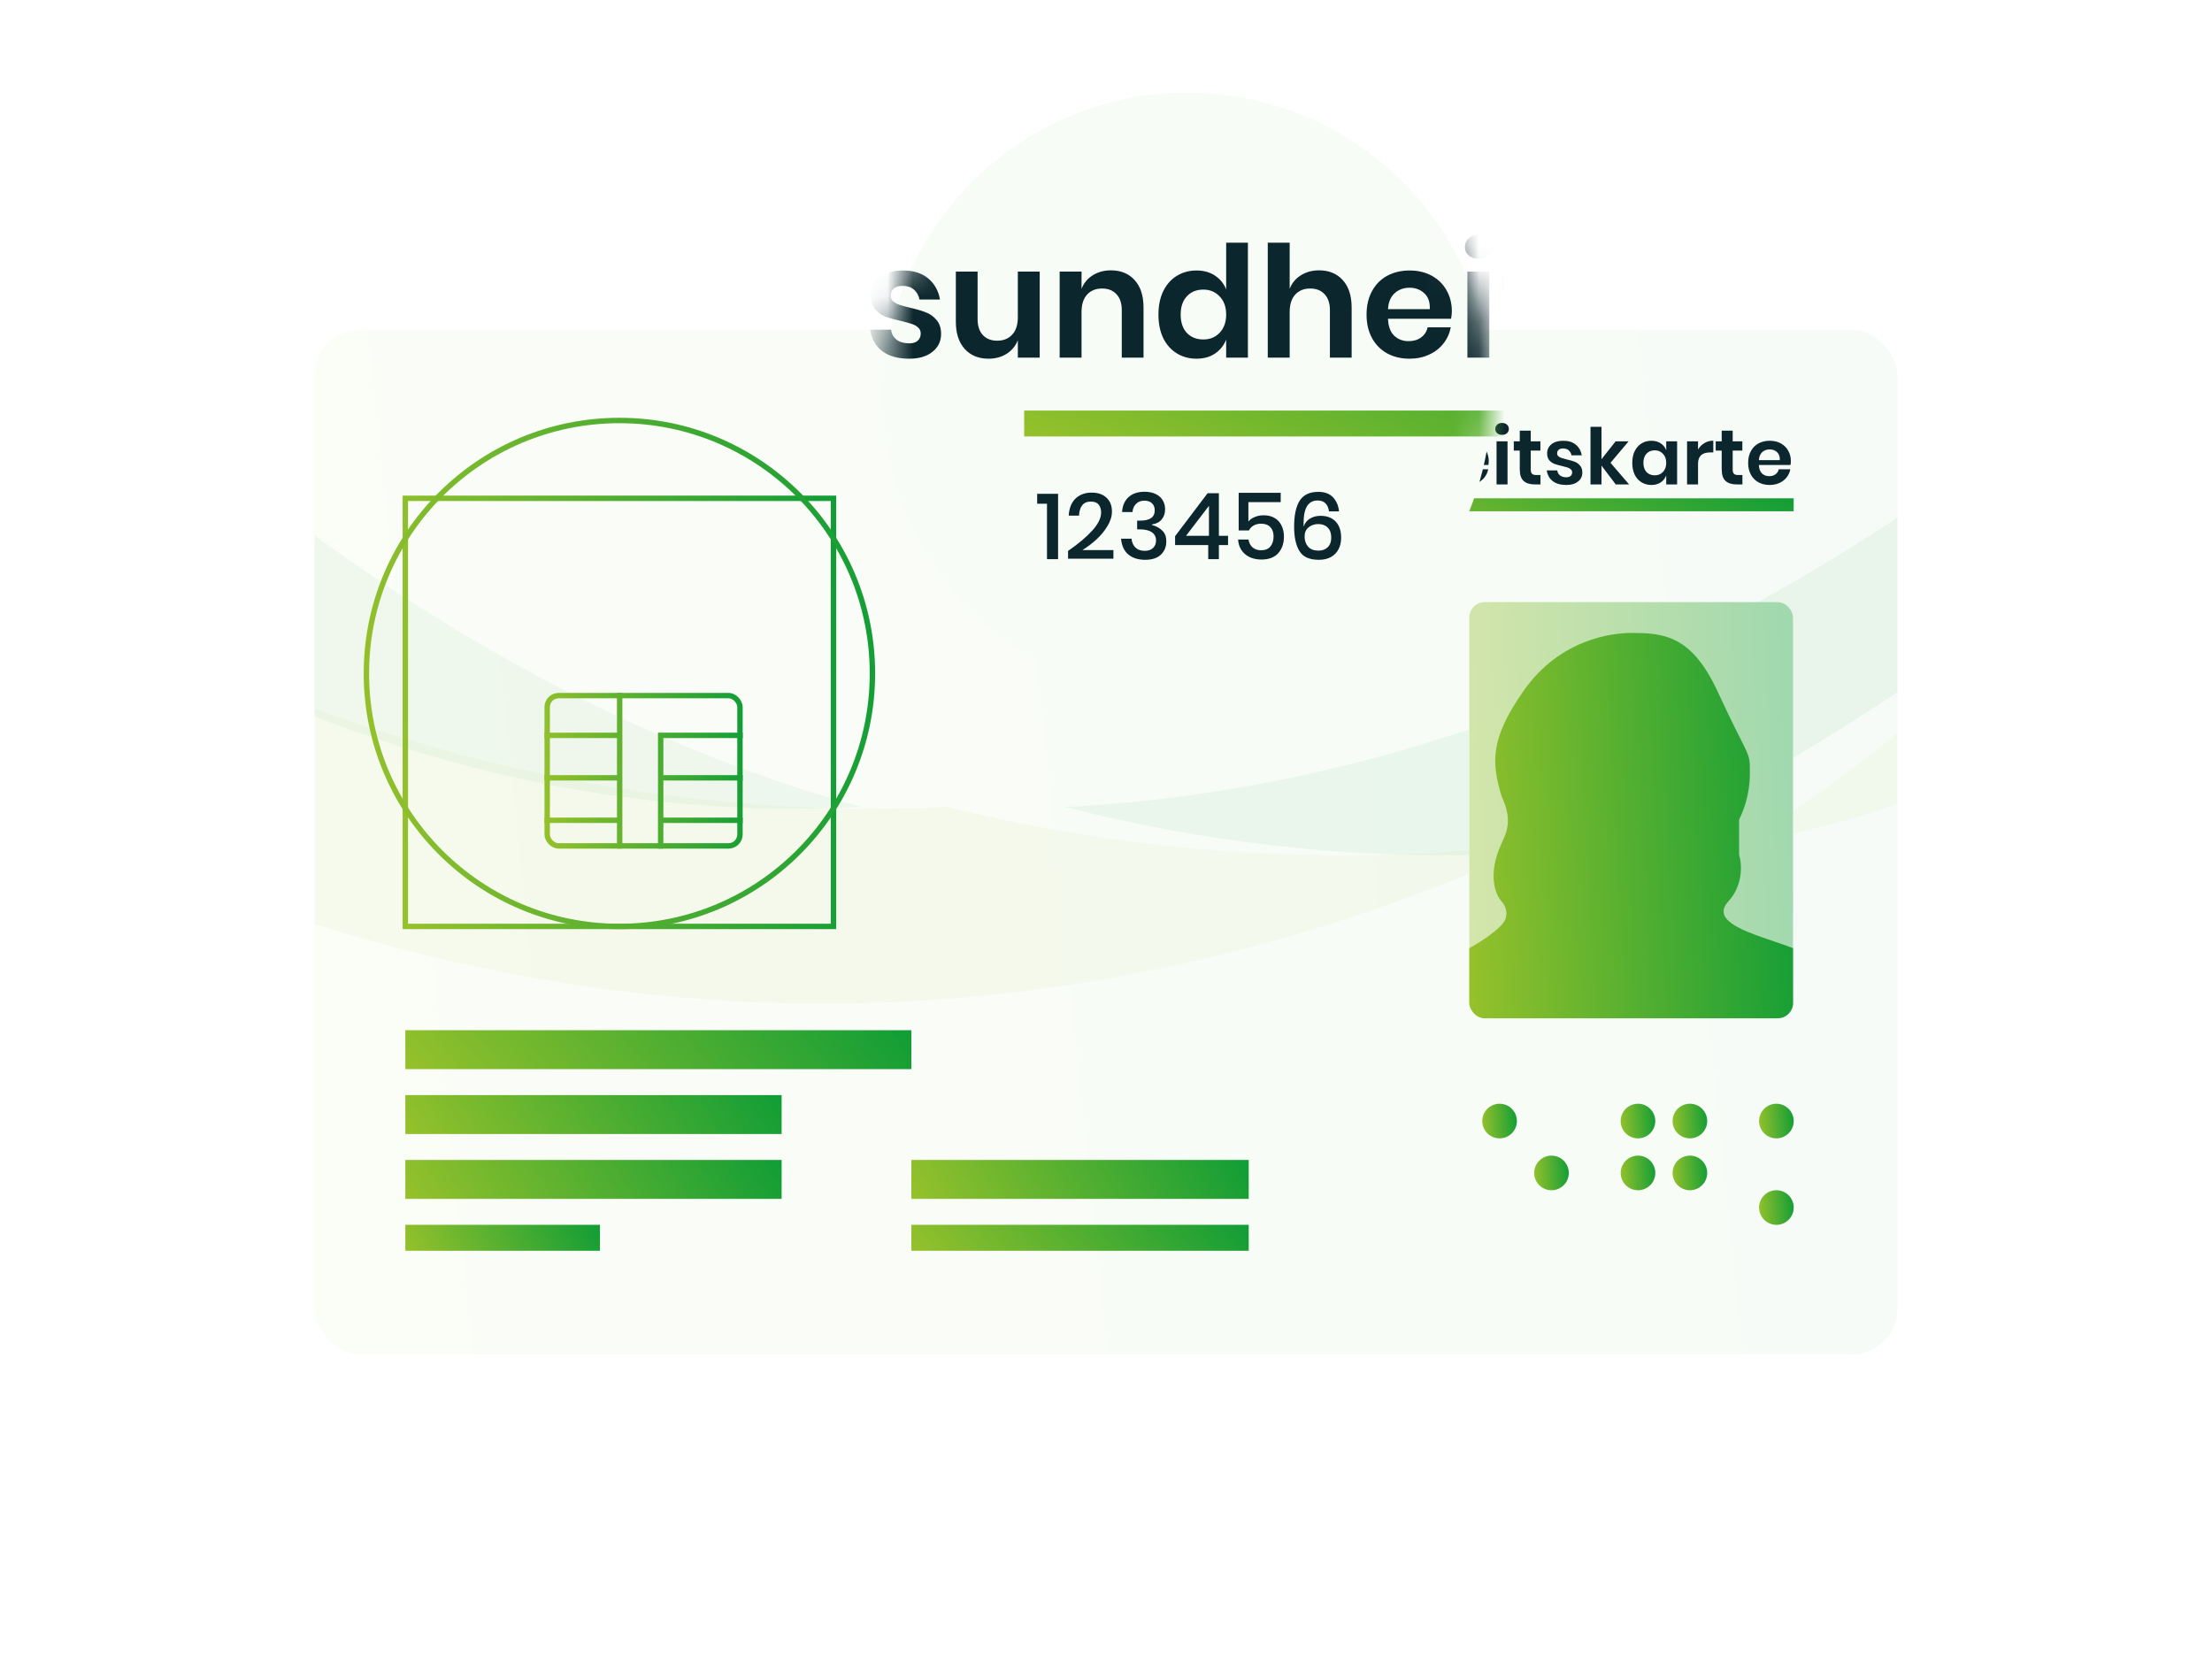 <svg width="86" height="65" viewBox="0 0 86 65" fill="none" xmlns="http://www.w3.org/2000/svg">
<g clip-path="url(#clip0_1342_36971)" filter="url(#filter0_d_1342_36971)">
<rect x="12.227" y="10.801" width="61.545" height="39.853" rx="1.798" fill="white"/>
<rect x="12.227" y="10.801" width="61.545" height="39.853" rx="1.798" fill="url(#paint0_linear_1342_36971)" fill-opacity="0.04"/>
<path d="M43.395 14.661C43.655 14.661 43.871 14.726 44.043 14.855C44.214 14.982 44.324 15.154 44.373 15.372H43.925C43.882 15.275 43.815 15.199 43.722 15.142C43.631 15.084 43.523 15.055 43.398 15.055C43.275 15.055 43.166 15.083 43.071 15.139C42.976 15.196 42.903 15.276 42.85 15.381C42.798 15.486 42.772 15.609 42.772 15.751C42.772 15.975 42.831 16.149 42.95 16.274C43.071 16.399 43.236 16.462 43.444 16.462C43.597 16.462 43.728 16.416 43.837 16.326C43.948 16.235 44.02 16.109 44.052 15.947H43.328V15.642H44.409V16.053C44.379 16.195 44.319 16.325 44.23 16.444C44.144 16.563 44.029 16.659 43.885 16.731C43.744 16.802 43.582 16.837 43.398 16.837C43.188 16.837 43.003 16.792 42.841 16.701C42.682 16.608 42.558 16.48 42.469 16.317C42.382 16.151 42.339 15.963 42.339 15.751C42.339 15.539 42.382 15.351 42.469 15.188C42.558 15.022 42.682 14.893 42.841 14.8C43.001 14.707 43.185 14.661 43.395 14.661ZM46.306 15.917C46.306 15.96 46.3 16.008 46.29 16.062H45.062C45.068 16.212 45.108 16.322 45.183 16.392C45.257 16.463 45.35 16.498 45.461 16.498C45.56 16.498 45.642 16.474 45.706 16.426C45.773 16.377 45.815 16.312 45.833 16.229H46.284C46.262 16.346 46.215 16.451 46.142 16.544C46.069 16.637 45.976 16.709 45.861 16.762C45.748 16.814 45.621 16.84 45.482 16.84C45.319 16.84 45.173 16.806 45.046 16.737C44.919 16.667 44.82 16.567 44.75 16.438C44.679 16.309 44.644 16.156 44.644 15.981C44.644 15.805 44.679 15.653 44.75 15.524C44.82 15.393 44.919 15.293 45.046 15.224C45.173 15.155 45.319 15.121 45.482 15.121C45.648 15.121 45.792 15.155 45.915 15.224C46.04 15.293 46.136 15.387 46.203 15.508C46.271 15.627 46.306 15.764 46.306 15.917ZM45.876 15.875C45.882 15.738 45.846 15.634 45.767 15.563C45.69 15.492 45.595 15.457 45.482 15.457C45.367 15.457 45.27 15.492 45.192 15.563C45.113 15.634 45.07 15.738 45.062 15.875H45.876ZM47.187 15.121C47.391 15.121 47.554 15.172 47.677 15.275C47.8 15.378 47.877 15.515 47.907 15.687H47.508C47.491 15.606 47.455 15.542 47.398 15.493C47.342 15.445 47.268 15.421 47.178 15.421C47.105 15.421 47.048 15.438 47.008 15.472C46.968 15.507 46.947 15.553 46.947 15.611C46.947 15.658 46.964 15.695 46.996 15.723C47.028 15.752 47.069 15.774 47.117 15.79C47.166 15.806 47.235 15.825 47.326 15.848C47.453 15.876 47.556 15.906 47.635 15.938C47.715 15.969 47.784 16.018 47.84 16.087C47.899 16.153 47.928 16.244 47.928 16.359C47.928 16.502 47.872 16.618 47.759 16.707C47.648 16.796 47.497 16.84 47.308 16.84C47.09 16.84 46.915 16.792 46.784 16.695C46.653 16.596 46.573 16.456 46.545 16.274H46.954C46.964 16.357 47 16.423 47.063 16.471C47.125 16.517 47.207 16.541 47.308 16.541C47.38 16.541 47.436 16.523 47.474 16.489C47.513 16.453 47.532 16.406 47.532 16.35C47.532 16.302 47.515 16.262 47.48 16.232C47.448 16.202 47.407 16.178 47.356 16.162C47.308 16.146 47.238 16.127 47.147 16.105C47.022 16.076 46.92 16.048 46.842 16.02C46.765 15.99 46.698 15.942 46.642 15.878C46.587 15.813 46.56 15.724 46.56 15.611C46.56 15.466 46.616 15.348 46.727 15.257C46.838 15.166 46.991 15.121 47.187 15.121ZM49.85 15.142V16.819H49.423V16.48C49.379 16.593 49.306 16.682 49.203 16.746C49.102 16.809 48.985 16.84 48.851 16.84C48.658 16.84 48.503 16.777 48.388 16.65C48.273 16.523 48.216 16.345 48.216 16.117V15.142H48.64V16.068C48.64 16.202 48.674 16.305 48.742 16.38C48.811 16.453 48.904 16.489 49.021 16.489C49.144 16.489 49.242 16.45 49.315 16.371C49.387 16.292 49.423 16.179 49.423 16.032V15.142H49.85ZM51.237 15.118C51.431 15.118 51.585 15.182 51.7 15.309C51.815 15.436 51.873 15.614 51.873 15.845V16.819H51.449V15.893C51.449 15.76 51.415 15.657 51.346 15.584C51.278 15.509 51.184 15.472 51.065 15.472C50.944 15.472 50.847 15.511 50.774 15.59C50.701 15.669 50.665 15.782 50.665 15.929V16.819H50.238V15.142H50.665V15.478C50.709 15.365 50.782 15.277 50.883 15.215C50.986 15.15 51.104 15.118 51.237 15.118ZM52.905 15.121C53.046 15.121 53.166 15.154 53.265 15.221C53.366 15.287 53.439 15.377 53.483 15.49V14.579H53.907V16.819H53.483V16.468C53.439 16.581 53.366 16.672 53.265 16.74C53.166 16.807 53.046 16.84 52.905 16.84C52.764 16.84 52.637 16.806 52.524 16.737C52.411 16.669 52.322 16.57 52.257 16.441C52.195 16.31 52.164 16.156 52.164 15.981C52.164 15.805 52.195 15.653 52.257 15.524C52.322 15.393 52.411 15.293 52.524 15.224C52.637 15.155 52.764 15.121 52.905 15.121ZM53.038 15.493C52.905 15.493 52.798 15.537 52.718 15.623C52.637 15.71 52.596 15.829 52.596 15.981C52.596 16.132 52.637 16.251 52.718 16.338C52.798 16.423 52.905 16.465 53.038 16.465C53.167 16.465 53.273 16.422 53.356 16.335C53.441 16.246 53.483 16.128 53.483 15.981C53.483 15.831 53.441 15.713 53.356 15.627C53.273 15.538 53.167 15.493 53.038 15.493ZM55.293 15.118C55.486 15.118 55.641 15.182 55.756 15.309C55.871 15.436 55.928 15.614 55.928 15.845V16.819H55.505V15.893C55.505 15.76 55.47 15.657 55.402 15.584C55.333 15.509 55.239 15.472 55.12 15.472C54.999 15.472 54.902 15.511 54.83 15.59C54.757 15.669 54.721 15.782 54.721 15.929V16.819H54.294V14.579H54.721V15.478C54.765 15.365 54.838 15.277 54.938 15.215C55.041 15.15 55.159 15.118 55.293 15.118ZM57.881 15.917C57.881 15.96 57.876 16.008 57.866 16.062H56.637C56.643 16.212 56.683 16.322 56.758 16.392C56.833 16.463 56.925 16.498 57.036 16.498C57.135 16.498 57.217 16.474 57.281 16.426C57.348 16.377 57.39 16.312 57.409 16.229H57.86C57.837 16.346 57.79 16.451 57.717 16.544C57.645 16.637 57.551 16.709 57.436 16.762C57.323 16.814 57.197 16.84 57.057 16.84C56.894 16.84 56.749 16.806 56.622 16.737C56.495 16.667 56.396 16.567 56.325 16.438C56.254 16.309 56.219 16.156 56.219 15.981C56.219 15.805 56.254 15.653 56.325 15.524C56.396 15.393 56.495 15.293 56.622 15.224C56.749 15.155 56.894 15.121 57.057 15.121C57.223 15.121 57.367 15.155 57.49 15.224C57.615 15.293 57.711 15.387 57.778 15.508C57.846 15.627 57.881 15.764 57.881 15.917ZM57.451 15.875C57.457 15.738 57.421 15.634 57.342 15.563C57.265 15.492 57.17 15.457 57.057 15.457C56.942 15.457 56.846 15.492 56.767 15.563C56.688 15.634 56.645 15.738 56.637 15.875H57.451ZM58.135 14.661C58.135 14.592 58.16 14.537 58.208 14.495C58.256 14.45 58.32 14.428 58.399 14.428C58.477 14.428 58.541 14.45 58.589 14.495C58.638 14.537 58.662 14.592 58.662 14.661C58.662 14.728 58.638 14.783 58.589 14.828C58.541 14.87 58.477 14.891 58.399 14.891C58.32 14.891 58.256 14.87 58.208 14.828C58.16 14.783 58.135 14.728 58.135 14.661ZM58.611 15.142V16.819H58.184V15.142H58.611ZM59.892 16.453V16.819H59.669C59.481 16.819 59.337 16.774 59.236 16.683C59.137 16.592 59.087 16.441 59.087 16.229V15.502H58.854V15.142H59.087V14.728H59.514V15.142H59.889V15.502H59.514V16.235C59.514 16.316 59.53 16.372 59.563 16.404C59.595 16.437 59.649 16.453 59.726 16.453H59.892ZM60.778 15.121C60.981 15.121 61.145 15.172 61.268 15.275C61.391 15.378 61.468 15.515 61.498 15.687H61.099C61.082 15.606 61.046 15.542 60.99 15.493C60.933 15.445 60.859 15.421 60.769 15.421C60.696 15.421 60.639 15.438 60.599 15.472C60.559 15.507 60.539 15.553 60.539 15.611C60.539 15.658 60.555 15.695 60.587 15.723C60.619 15.752 60.66 15.774 60.708 15.79C60.757 15.806 60.826 15.825 60.917 15.848C61.044 15.876 61.147 15.906 61.226 15.938C61.306 15.969 61.375 16.018 61.431 16.087C61.49 16.153 61.519 16.244 61.519 16.359C61.519 16.502 61.463 16.618 61.35 16.707C61.239 16.796 61.089 16.84 60.899 16.84C60.681 16.84 60.506 16.792 60.375 16.695C60.244 16.596 60.164 16.456 60.136 16.274H60.545C60.555 16.357 60.591 16.423 60.654 16.471C60.716 16.517 60.798 16.541 60.899 16.541C60.971 16.541 61.027 16.523 61.065 16.489C61.104 16.453 61.123 16.406 61.123 16.35C61.123 16.302 61.106 16.262 61.071 16.232C61.039 16.202 60.998 16.178 60.947 16.162C60.899 16.146 60.829 16.127 60.738 16.105C60.613 16.076 60.511 16.048 60.433 16.02C60.356 15.99 60.289 15.942 60.233 15.878C60.178 15.813 60.151 15.724 60.151 15.611C60.151 15.466 60.207 15.348 60.318 15.257C60.429 15.166 60.582 15.121 60.778 15.121ZM62.818 16.819L62.264 16.087V16.819H61.837V14.579H62.264V15.838L62.815 15.142H63.32L62.615 15.978L63.338 16.819H62.818ZM64.203 15.121C64.344 15.121 64.465 15.154 64.566 15.221C64.667 15.287 64.738 15.377 64.781 15.49V15.142H65.204V16.819H64.781V16.468C64.738 16.581 64.667 16.672 64.566 16.74C64.465 16.807 64.344 16.84 64.203 16.84C64.061 16.84 63.934 16.806 63.821 16.737C63.708 16.669 63.619 16.57 63.555 16.441C63.492 16.31 63.461 16.156 63.461 15.981C63.461 15.805 63.492 15.653 63.555 15.524C63.619 15.393 63.708 15.293 63.821 15.224C63.934 15.155 64.061 15.121 64.203 15.121ZM64.336 15.493C64.203 15.493 64.096 15.537 64.015 15.623C63.934 15.71 63.894 15.829 63.894 15.981C63.894 16.132 63.934 16.251 64.015 16.338C64.096 16.423 64.203 16.465 64.336 16.465C64.465 16.465 64.571 16.422 64.653 16.335C64.738 16.246 64.781 16.128 64.781 15.981C64.781 15.831 64.738 15.713 64.653 15.627C64.571 15.538 64.465 15.493 64.336 15.493ZM66.018 15.463C66.08 15.356 66.163 15.272 66.266 15.212C66.369 15.149 66.484 15.118 66.611 15.118V15.575H66.487C66.174 15.575 66.018 15.72 66.018 16.011V16.819H65.591V15.142H66.018V15.463ZM67.743 16.453V16.819H67.519C67.332 16.819 67.187 16.774 67.087 16.683C66.988 16.592 66.938 16.441 66.938 16.229V15.502H66.705V15.142H66.938V14.728H67.365V15.142H67.74V15.502H67.365V16.235C67.365 16.316 67.381 16.372 67.413 16.404C67.446 16.437 67.5 16.453 67.577 16.453H67.743ZM69.627 15.917C69.627 15.96 69.622 16.008 69.612 16.062H68.383C68.389 16.212 68.43 16.322 68.504 16.392C68.579 16.463 68.672 16.498 68.783 16.498C68.882 16.498 68.963 16.474 69.028 16.426C69.095 16.377 69.137 16.312 69.155 16.229H69.606C69.584 16.346 69.537 16.451 69.464 16.544C69.391 16.637 69.297 16.709 69.182 16.762C69.069 16.814 68.943 16.84 68.804 16.84C68.641 16.84 68.495 16.806 68.368 16.737C68.241 16.667 68.142 16.567 68.072 16.438C68.001 16.309 67.966 16.156 67.966 15.981C67.966 15.805 68.001 15.653 68.072 15.524C68.142 15.393 68.241 15.293 68.368 15.224C68.495 15.155 68.641 15.121 68.804 15.121C68.969 15.121 69.114 15.155 69.237 15.224C69.362 15.293 69.458 15.387 69.524 15.508C69.593 15.627 69.627 15.764 69.627 15.917ZM69.198 15.875C69.204 15.738 69.167 15.634 69.089 15.563C69.012 15.492 68.917 15.457 68.804 15.457C68.689 15.457 68.592 15.492 68.513 15.563C68.435 15.634 68.391 15.738 68.383 15.875H69.198Z" fill="#0C262D"/>
<rect x="15.759" y="40.565" width="14.63" height="1.513" fill="url(#paint1_linear_1342_36971)"/>
<rect x="15.759" y="43.087" width="14.63" height="1.513" fill="url(#paint2_linear_1342_36971)"/>
<rect x="35.433" y="43.087" width="13.116" height="1.513" fill="url(#paint3_linear_1342_36971)"/>
<rect x="15.759" y="45.609" width="7.567" height="1.009" fill="url(#paint4_linear_1342_36971)"/>
<rect x="50.062" y="17.359" width="19.674" height="0.504" fill="url(#paint5_linear_1342_36971)"/>
<rect x="35.433" y="45.609" width="13.116" height="1.009" fill="url(#paint6_linear_1342_36971)"/>
<rect x="15.759" y="38.042" width="19.674" height="1.513" fill="url(#paint7_linear_1342_36971)"/>
<g opacity="0.5">
<path d="M81.841 25.466L81.841 18.783C77.301 23.787 72.599 27.798 67.786 30.773C72.521 29.985 77.222 28.21 81.841 25.466Z" fill="#96C12B" fill-opacity="0.1"/>
</g>
<g opacity="0.5">
<path d="M59.883 30.772C52.192 31.708 44.47 31.235 36.829 29.361C26.134 29.87 15.455 27.567 5.112 22.523L5.112 31.234C23.131 39.088 41.904 38.93 59.883 30.772Z" fill="#96C12B" fill-opacity="0.1"/>
</g>
<path d="M63.476 30.772C69.766 27.798 75.912 23.787 81.845 18.784L81.845 12.068C69.067 22.779 55.339 28.65 41.409 29.361C48.723 31.235 56.114 31.708 63.476 30.772Z" fill="#119D36" fill-opacity="0.06"/>
<g opacity="0.8">
<path d="M33.501 29.361C25.919 27.277 18.47 23.502 11.284 18.102C9.187 16.528 7.13 14.833 5.112 13.016L5.112 22.523C14.37 27.567 23.929 29.87 33.501 29.361Z" fill="#119D36" fill-opacity="0.06"/>
</g>
<g clip-path="url(#clip1_1342_36971)">
<rect x="57.125" y="21.395" width="12.587" height="16.183" rx="0.599" fill="white"/>
<rect x="57.125" y="21.395" width="12.587" height="16.183" rx="0.599" fill="url(#paint8_linear_1342_36971)" fill-opacity="0.4"/>
<path d="M58.383 33.945C58.048 34.309 57.404 34.702 57.125 34.853V37.578H69.711V34.853C68.593 34.399 66.355 33.945 67.194 33.037C67.725 32.463 67.754 31.675 67.614 31.221V29.859C67.754 29.556 68.033 28.951 68.033 28.043C68.033 27.134 68.033 27.588 66.775 24.864C65.768 22.685 64.677 22.594 63.418 22.594C62.719 22.594 60.647 22.809 59.222 24.864C57.964 26.68 57.964 27.588 58.383 28.951C58.803 29.859 58.593 30.313 58.383 30.767C57.842 31.938 58.104 32.734 58.383 33.037C58.523 33.189 58.719 33.582 58.383 33.945Z" fill="url(#paint9_linear_1342_36971)"/>
</g>
<rect x="21.274" y="25.031" width="7.495" height="5.844" rx="0.445" stroke="url(#paint10_linear_1342_36971)" stroke-width="0.21"/>
<path d="M24.092 24.926V30.98M25.686 30.98V26.577H28.874M25.686 28.228H28.874M25.686 29.879H28.874M21.169 26.577H24.092M21.169 28.228H24.092M21.169 29.879H24.092" stroke="url(#paint11_linear_1342_36971)" stroke-width="0.21"/>
<rect x="15.759" y="17.359" width="16.647" height="16.647" stroke="url(#paint12_linear_1342_36971)" stroke-width="0.21"/>
<circle cx="24.082" cy="24.17" r="9.837" stroke="url(#paint13_linear_1342_36971)" stroke-width="0.21"/>
<circle cx="58.302" cy="41.574" r="0.673" fill="url(#paint14_linear_1342_36971)"/>
<circle cx="63.682" cy="41.574" r="0.673" fill="url(#paint15_linear_1342_36971)"/>
<circle cx="63.683" cy="43.592" r="0.673" fill="url(#paint16_linear_1342_36971)"/>
<circle cx="60.32" cy="43.592" r="0.673" fill="url(#paint17_linear_1342_36971)"/>
<circle cx="65.701" cy="41.574" r="0.673" fill="url(#paint18_linear_1342_36971)"/>
<circle cx="65.701" cy="43.592" r="0.673" fill="url(#paint19_linear_1342_36971)"/>
<circle cx="69.064" cy="41.574" r="0.673" fill="url(#paint20_linear_1342_36971)"/>
<circle cx="69.064" cy="44.937" r="0.673" fill="url(#paint21_linear_1342_36971)"/>
</g>
<g filter="url(#filter1_d_1342_36971)">
<circle cx="46.163" cy="15.172" r="11.826" fill="#F7FCF7"/>
</g>
<mask id="mask0_1342_36971" style="mask-type:alpha" maskUnits="userSpaceOnUse" x="34" y="3" width="24" height="24">
<circle cx="46.163" cy="15.172" r="11.826" fill="#F7FCF7"/>
</mask>
<g mask="url(#mask0_1342_36971)">
<path d="M27.544 9.6C28.063 9.6 28.494 9.729 28.836 9.987C29.178 10.24 29.398 10.585 29.494 11.019H28.601C28.516 10.826 28.381 10.673 28.196 10.56C28.015 10.444 27.799 10.385 27.55 10.385C27.304 10.385 27.087 10.442 26.897 10.554C26.708 10.667 26.561 10.828 26.457 11.037C26.352 11.247 26.3 11.492 26.3 11.774C26.3 12.221 26.418 12.569 26.656 12.819C26.897 13.069 27.226 13.194 27.64 13.194C27.946 13.194 28.208 13.103 28.425 12.922C28.647 12.741 28.79 12.489 28.854 12.167H27.411V11.557H29.567V12.378C29.506 12.66 29.388 12.92 29.21 13.157C29.037 13.395 28.808 13.586 28.522 13.731C28.24 13.872 27.916 13.942 27.55 13.942C27.131 13.942 26.761 13.852 26.439 13.671C26.12 13.485 25.873 13.23 25.696 12.904C25.523 12.573 25.436 12.197 25.436 11.774C25.436 11.351 25.523 10.977 25.696 10.651C25.873 10.321 26.12 10.063 26.439 9.878C26.756 9.693 27.125 9.6 27.544 9.6ZM33.351 12.106C33.351 12.191 33.341 12.288 33.321 12.396H30.869C30.881 12.694 30.961 12.914 31.11 13.055C31.259 13.195 31.444 13.266 31.666 13.266C31.863 13.266 32.026 13.218 32.155 13.121C32.288 13.024 32.373 12.894 32.409 12.729H33.309C33.264 12.962 33.17 13.171 33.025 13.357C32.88 13.542 32.693 13.687 32.463 13.791C32.238 13.896 31.986 13.948 31.708 13.948C31.382 13.948 31.092 13.88 30.838 13.743C30.585 13.602 30.388 13.403 30.247 13.145C30.106 12.887 30.035 12.584 30.035 12.233C30.035 11.883 30.106 11.579 30.247 11.321C30.388 11.06 30.585 10.86 30.838 10.723C31.092 10.587 31.382 10.518 31.708 10.518C32.038 10.518 32.326 10.587 32.572 10.723C32.821 10.86 33.013 11.05 33.145 11.291C33.282 11.529 33.351 11.8 33.351 12.106ZM32.493 12.022C32.505 11.748 32.433 11.541 32.276 11.4C32.123 11.259 31.934 11.188 31.708 11.188C31.479 11.188 31.285 11.259 31.128 11.4C30.971 11.541 30.885 11.748 30.869 12.022H32.493ZM35.109 10.518C35.515 10.518 35.842 10.621 36.087 10.826C36.333 11.031 36.486 11.305 36.546 11.648H35.749C35.717 11.486 35.644 11.358 35.532 11.261C35.419 11.164 35.272 11.116 35.091 11.116C34.946 11.116 34.833 11.15 34.752 11.219C34.672 11.287 34.632 11.38 34.632 11.496C34.632 11.589 34.664 11.664 34.728 11.72C34.793 11.776 34.873 11.821 34.97 11.853C35.066 11.885 35.205 11.923 35.387 11.967C35.64 12.024 35.846 12.084 36.003 12.149C36.164 12.209 36.3 12.308 36.413 12.445C36.53 12.578 36.588 12.759 36.588 12.988C36.588 13.274 36.476 13.505 36.25 13.683C36.029 13.86 35.729 13.948 35.35 13.948C34.916 13.948 34.567 13.852 34.306 13.659C34.044 13.461 33.885 13.181 33.828 12.819H34.644C34.664 12.984 34.736 13.115 34.861 13.212C34.986 13.304 35.149 13.351 35.35 13.351C35.495 13.351 35.606 13.316 35.682 13.248C35.759 13.175 35.797 13.083 35.797 12.97C35.797 12.873 35.763 12.795 35.695 12.735C35.63 12.674 35.548 12.628 35.447 12.596C35.35 12.563 35.212 12.525 35.03 12.481C34.781 12.425 34.577 12.368 34.42 12.312C34.267 12.251 34.135 12.157 34.022 12.028C33.913 11.899 33.859 11.722 33.859 11.496C33.859 11.207 33.969 10.971 34.191 10.79C34.412 10.609 34.718 10.518 35.109 10.518ZM40.423 10.56V13.906H39.572V13.23C39.483 13.455 39.336 13.632 39.131 13.761C38.93 13.886 38.696 13.948 38.43 13.948C38.044 13.948 37.736 13.822 37.506 13.568C37.277 13.314 37.162 12.96 37.162 12.505V10.56H38.008V12.408C38.008 12.674 38.076 12.882 38.213 13.03C38.35 13.175 38.535 13.248 38.769 13.248C39.014 13.248 39.209 13.169 39.354 13.012C39.499 12.855 39.572 12.63 39.572 12.336V10.56H40.423ZM43.191 10.512C43.577 10.512 43.885 10.639 44.115 10.893C44.344 11.146 44.459 11.502 44.459 11.961V13.906H43.613V12.058C43.613 11.792 43.545 11.587 43.408 11.442C43.271 11.293 43.084 11.219 42.846 11.219C42.605 11.219 42.411 11.297 42.267 11.454C42.122 11.611 42.049 11.837 42.049 12.131V13.906H41.198V10.56H42.049V11.231C42.138 11.005 42.283 10.83 42.484 10.705C42.689 10.576 42.925 10.512 43.191 10.512ZM46.519 10.518C46.8 10.518 47.04 10.585 47.237 10.717C47.438 10.85 47.584 11.03 47.672 11.255V9.437H48.517V13.906H47.672V13.206C47.584 13.431 47.438 13.612 47.237 13.749C47.04 13.882 46.8 13.948 46.519 13.948C46.237 13.948 45.983 13.88 45.758 13.743C45.532 13.606 45.355 13.409 45.226 13.151C45.101 12.889 45.039 12.584 45.039 12.233C45.039 11.883 45.101 11.579 45.226 11.321C45.355 11.06 45.532 10.86 45.758 10.723C45.983 10.587 46.237 10.518 46.519 10.518ZM46.784 11.261C46.519 11.261 46.305 11.348 46.144 11.521C45.983 11.694 45.903 11.931 45.903 12.233C45.903 12.535 45.983 12.773 46.144 12.946C46.305 13.115 46.519 13.2 46.784 13.2C47.042 13.2 47.253 13.113 47.418 12.94C47.587 12.763 47.672 12.527 47.672 12.233C47.672 11.935 47.587 11.7 47.418 11.527C47.253 11.35 47.042 11.261 46.784 11.261ZM51.282 10.512C51.669 10.512 51.977 10.639 52.206 10.893C52.436 11.146 52.55 11.502 52.55 11.961V13.906H51.705V12.058C51.705 11.792 51.636 11.587 51.5 11.442C51.363 11.293 51.175 11.219 50.938 11.219C50.696 11.219 50.503 11.297 50.358 11.454C50.213 11.611 50.141 11.837 50.141 12.131V13.906H49.289V9.437H50.141V11.231C50.229 11.005 50.374 10.83 50.576 10.705C50.781 10.576 51.016 10.512 51.282 10.512ZM56.446 12.106C56.446 12.191 56.436 12.288 56.416 12.396H53.964C53.976 12.694 54.057 12.914 54.206 13.055C54.355 13.195 54.54 13.266 54.761 13.266C54.958 13.266 55.121 13.218 55.25 13.121C55.383 13.024 55.468 12.894 55.504 12.729H56.404C56.359 12.962 56.265 13.171 56.12 13.357C55.975 13.542 55.788 13.687 55.558 13.791C55.333 13.896 55.081 13.948 54.803 13.948C54.477 13.948 54.187 13.88 53.934 13.743C53.68 13.602 53.483 13.403 53.342 13.145C53.201 12.887 53.13 12.584 53.13 12.233C53.13 11.883 53.201 11.579 53.342 11.321C53.483 11.06 53.68 10.86 53.934 10.723C54.187 10.587 54.477 10.518 54.803 10.518C55.133 10.518 55.421 10.587 55.667 10.723C55.917 10.86 56.108 11.05 56.241 11.291C56.378 11.529 56.446 11.8 56.446 12.106ZM55.589 12.022C55.601 11.748 55.528 11.541 55.371 11.4C55.218 11.259 55.029 11.188 54.803 11.188C54.574 11.188 54.381 11.259 54.224 11.4C54.067 11.541 53.98 11.748 53.964 12.022H55.589ZM56.954 9.6C56.954 9.463 57.002 9.353 57.099 9.268C57.196 9.179 57.322 9.135 57.479 9.135C57.636 9.135 57.763 9.179 57.86 9.268C57.956 9.353 58.005 9.463 58.005 9.6C58.005 9.733 57.956 9.844 57.86 9.932C57.763 10.017 57.636 10.059 57.479 10.059C57.322 10.059 57.196 10.017 57.099 9.932C57.002 9.844 56.954 9.733 56.954 9.6ZM57.902 10.56V13.906H57.051V10.56H57.902ZM60.46 13.175V13.906H60.013C59.639 13.906 59.351 13.816 59.15 13.634C58.952 13.453 58.854 13.151 58.854 12.729V11.279H58.389V10.56H58.854V9.733H59.705V10.56H60.454V11.279H59.705V12.741C59.705 12.902 59.737 13.014 59.802 13.079C59.866 13.143 59.975 13.175 60.128 13.175H60.46ZM62.226 10.518C62.633 10.518 62.959 10.621 63.205 10.826C63.45 11.031 63.603 11.305 63.664 11.648H62.866C62.834 11.486 62.762 11.358 62.649 11.261C62.536 11.164 62.389 11.116 62.208 11.116C62.063 11.116 61.95 11.15 61.87 11.219C61.789 11.287 61.749 11.38 61.749 11.496C61.749 11.589 61.781 11.664 61.846 11.72C61.91 11.776 61.991 11.821 62.087 11.853C62.184 11.885 62.323 11.923 62.504 11.967C62.758 12.024 62.963 12.084 63.12 12.149C63.281 12.209 63.418 12.308 63.531 12.445C63.648 12.578 63.706 12.759 63.706 12.988C63.706 13.274 63.593 13.505 63.368 13.683C63.146 13.86 62.846 13.948 62.468 13.948C62.033 13.948 61.685 13.852 61.423 13.659C61.161 13.461 61.002 13.181 60.946 12.819H61.761C61.781 12.984 61.854 13.115 61.979 13.212C62.103 13.304 62.267 13.351 62.468 13.351C62.613 13.351 62.724 13.316 62.8 13.248C62.877 13.175 62.915 13.083 62.915 12.97C62.915 12.873 62.88 12.795 62.812 12.735C62.748 12.674 62.665 12.628 62.565 12.596C62.468 12.563 62.329 12.525 62.148 12.481C61.898 12.425 61.695 12.368 61.538 12.312C61.385 12.251 61.252 12.157 61.139 12.028C61.031 11.899 60.976 11.722 60.976 11.496C60.976 11.207 61.087 10.971 61.308 10.79C61.53 10.609 61.836 10.518 62.226 10.518ZM66.297 13.906L65.192 12.445V13.906H64.34V9.437H65.192V11.949L66.291 10.56H67.299L65.892 12.227L67.335 13.906H66.297ZM69.059 10.518C69.341 10.518 69.583 10.585 69.784 10.717C69.985 10.85 70.128 11.03 70.213 11.255V10.56H71.058V13.906H70.213V13.206C70.128 13.431 69.985 13.612 69.784 13.749C69.583 13.882 69.341 13.948 69.059 13.948C68.778 13.948 68.524 13.88 68.299 13.743C68.073 13.606 67.896 13.409 67.767 13.151C67.642 12.889 67.58 12.584 67.58 12.233C67.58 11.883 67.642 11.579 67.767 11.321C67.896 11.06 68.073 10.86 68.299 10.723C68.524 10.587 68.778 10.518 69.059 10.518ZM69.325 11.261C69.059 11.261 68.846 11.348 68.685 11.521C68.524 11.694 68.443 11.931 68.443 12.233C68.443 12.535 68.524 12.773 68.685 12.946C68.846 13.115 69.059 13.2 69.325 13.2C69.583 13.2 69.794 13.113 69.959 12.94C70.128 12.763 70.213 12.527 70.213 12.233C70.213 11.935 70.128 11.7 69.959 11.527C69.794 11.35 69.583 11.261 69.325 11.261ZM72.682 11.201C72.806 10.987 72.972 10.82 73.177 10.699C73.382 10.575 73.612 10.512 73.865 10.512V11.424H73.618C72.994 11.424 72.682 11.714 72.682 12.294V13.906H71.83V10.56H72.682V11.201ZM76.124 13.175V13.906H75.677C75.303 13.906 75.015 13.816 74.814 13.634C74.616 13.453 74.518 13.151 74.518 12.729V11.279H74.053V10.56H74.518V9.733H75.369V10.56H76.118V11.279H75.369V12.741C75.369 12.902 75.401 13.014 75.466 13.079C75.53 13.143 75.639 13.175 75.792 13.175H76.124ZM79.883 12.106C79.883 12.191 79.873 12.288 79.853 12.396H77.401C77.413 12.694 77.494 12.914 77.643 13.055C77.792 13.195 77.977 13.266 78.198 13.266C78.396 13.266 78.559 13.218 78.688 13.121C78.82 13.024 78.905 12.894 78.941 12.729H79.841C79.797 12.962 79.702 13.171 79.557 13.357C79.412 13.542 79.225 13.687 78.996 13.791C78.77 13.896 78.519 13.948 78.241 13.948C77.915 13.948 77.625 13.88 77.371 13.743C77.117 13.602 76.92 13.403 76.779 13.145C76.638 12.887 76.568 12.584 76.568 12.233C76.568 11.883 76.638 11.579 76.779 11.321C76.92 11.06 77.117 10.86 77.371 10.723C77.625 10.587 77.915 10.518 78.241 10.518C78.571 10.518 78.859 10.587 79.104 10.723C79.354 10.86 79.545 11.05 79.678 11.291C79.815 11.529 79.883 11.8 79.883 12.106ZM79.026 12.022C79.038 11.748 78.965 11.541 78.808 11.4C78.655 11.259 78.466 11.188 78.241 11.188C78.011 11.188 77.818 11.259 77.661 11.4C77.504 11.541 77.417 11.748 77.401 12.022H79.026Z" fill="#0C262D"/>
<path d="M40.324 19.587V19.201H41.137V21.743H40.706V19.587H40.324ZM41.525 21.422C41.913 21.156 42.224 20.895 42.457 20.641C42.692 20.384 42.81 20.147 42.81 19.928C42.81 19.799 42.777 19.696 42.713 19.619C42.65 19.542 42.548 19.504 42.407 19.504C42.26 19.504 42.15 19.552 42.075 19.648C42.001 19.741 41.959 19.876 41.95 20.051H41.55C41.567 19.761 41.656 19.539 41.816 19.385C41.98 19.232 42.187 19.155 42.439 19.155C42.686 19.155 42.879 19.221 43.019 19.353C43.16 19.482 43.231 19.662 43.231 19.892C43.231 20.077 43.173 20.265 43.058 20.454C42.945 20.644 42.801 20.819 42.626 20.98C42.451 21.138 42.27 21.275 42.083 21.39H43.288V21.725H41.525V21.422ZM44.503 19.122C44.671 19.122 44.815 19.152 44.935 19.212C45.055 19.27 45.145 19.35 45.205 19.453C45.267 19.557 45.298 19.672 45.298 19.799C45.298 19.96 45.253 20.094 45.161 20.202C45.073 20.308 44.947 20.371 44.783 20.393V20.411C44.959 20.461 45.095 20.537 45.194 20.638C45.295 20.736 45.345 20.873 45.345 21.048C45.345 21.262 45.274 21.435 45.133 21.57C44.991 21.702 44.788 21.768 44.524 21.768C44.253 21.768 44.035 21.699 43.869 21.563C43.704 21.423 43.609 21.218 43.585 20.947H43.992C44.006 21.091 44.058 21.206 44.146 21.293C44.235 21.377 44.355 21.419 44.506 21.419C44.648 21.419 44.756 21.381 44.83 21.307C44.907 21.233 44.946 21.137 44.946 21.019C44.946 20.878 44.89 20.77 44.78 20.695C44.672 20.621 44.515 20.584 44.308 20.584H44.211V20.245H44.308C44.7 20.25 44.895 20.117 44.895 19.846C44.895 19.728 44.859 19.636 44.787 19.569C44.715 19.501 44.617 19.468 44.492 19.468C44.367 19.468 44.263 19.506 44.179 19.583C44.095 19.657 44.044 19.767 44.028 19.91H43.625C43.641 19.661 43.725 19.468 43.877 19.331C44.028 19.192 44.236 19.122 44.503 19.122ZM45.686 21.195V20.85L46.949 19.18H47.389V20.835H47.745V21.195H47.389V21.743H46.975V21.195H45.686ZM47.003 19.669L46.111 20.835H47.003V19.669ZM49.792 19.525H48.536V20.281C48.593 20.207 48.675 20.148 48.781 20.105C48.886 20.059 49.002 20.037 49.13 20.037C49.307 20.037 49.455 20.075 49.572 20.152C49.69 20.226 49.776 20.326 49.831 20.45C49.889 20.575 49.918 20.713 49.918 20.864C49.918 21.131 49.843 21.347 49.695 21.512C49.546 21.675 49.33 21.757 49.047 21.757C48.781 21.757 48.566 21.686 48.403 21.545C48.239 21.403 48.151 21.215 48.136 20.98H48.539C48.561 21.109 48.614 21.211 48.698 21.285C48.784 21.36 48.893 21.397 49.025 21.397C49.188 21.397 49.311 21.348 49.392 21.25C49.474 21.151 49.515 21.02 49.515 20.857C49.515 20.704 49.473 20.584 49.389 20.497C49.305 20.408 49.185 20.364 49.029 20.364C48.919 20.364 48.821 20.388 48.737 20.436C48.656 20.484 48.596 20.548 48.557 20.627H48.158V19.162H49.792V19.525ZM51.671 19.885C51.628 19.602 51.48 19.461 51.228 19.461C51.046 19.461 50.909 19.534 50.818 19.68C50.727 19.824 50.681 20.051 50.681 20.36L50.685 20.483C50.721 20.353 50.799 20.25 50.919 20.173C51.038 20.096 51.18 20.058 51.343 20.058C51.593 20.058 51.788 20.133 51.93 20.281C52.072 20.43 52.142 20.64 52.142 20.911C52.142 21.074 52.11 21.221 52.045 21.35C51.98 21.477 51.883 21.579 51.754 21.656C51.624 21.731 51.464 21.768 51.275 21.768C50.908 21.768 50.656 21.654 50.519 21.426C50.382 21.198 50.314 20.885 50.314 20.486C50.314 20.03 50.387 19.69 50.533 19.464C50.68 19.239 50.92 19.126 51.253 19.126C51.503 19.126 51.694 19.197 51.826 19.338C51.96 19.48 52.038 19.662 52.059 19.885H51.671ZM50.721 20.864C50.721 21.02 50.766 21.151 50.857 21.257C50.949 21.36 51.083 21.411 51.261 21.411C51.412 21.411 51.532 21.367 51.62 21.278C51.712 21.189 51.757 21.066 51.757 20.907C51.757 20.737 51.712 20.606 51.62 20.515C51.529 20.424 51.406 20.378 51.25 20.378C51.108 20.378 50.984 20.42 50.879 20.504C50.773 20.588 50.721 20.708 50.721 20.864Z" fill="#0C262D"/>
<rect x="39.818" y="15.965" width="39.255" height="1.007" fill="url(#paint22_linear_1342_36971)"/>
</g>
<defs>
<filter id="filter0_d_1342_36971" x="0.12" y="0.712" width="85.76" height="64.067" filterUnits="userSpaceOnUse" color-interpolation-filters="sRGB">
<feFlood flood-opacity="0" result="BackgroundImageFix"/>
<feColorMatrix in="SourceAlpha" type="matrix" values="0 0 0 0 0 0 0 0 0 0 0 0 0 0 0 0 0 0 127 0" result="hardAlpha"/>
<feOffset dy="2.018"/>
<feGaussianBlur stdDeviation="6.054"/>
<feComposite in2="hardAlpha" operator="out"/>
<feColorMatrix type="matrix" values="0 0 0 0 0 0 0 0 0 0 0 0 0 0 0 0 0 0 0.08 0"/>
<feBlend mode="normal" in2="BackgroundImageFix" result="effect1_dropShadow_1342_36971"/>
<feBlend mode="normal" in="SourceGraphic" in2="effect1_dropShadow_1342_36971" result="shape"/>
</filter>
<filter id="filter1_d_1342_36971" x="31.766" y="1.032" width="28.794" height="28.794" filterUnits="userSpaceOnUse" color-interpolation-filters="sRGB">
<feFlood flood-opacity="0" result="BackgroundImageFix"/>
<feColorMatrix in="SourceAlpha" type="matrix" values="0 0 0 0 0 0 0 0 0 0 0 0 0 0 0 0 0 0 127 0" result="hardAlpha"/>
<feMorphology radius="0.514" operator="dilate" in="SourceAlpha" result="effect1_dropShadow_1342_36971"/>
<feOffset dy="0.257"/>
<feGaussianBlur stdDeviation="1.028"/>
<feComposite in2="hardAlpha" operator="out"/>
<feColorMatrix type="matrix" values="0 0 0 0 0 0 0 0 0 0 0 0 0 0 0 0 0 0 0.14 0"/>
<feBlend mode="normal" in2="BackgroundImageFix" result="effect1_dropShadow_1342_36971"/>
<feBlend mode="normal" in="SourceGraphic" in2="effect1_dropShadow_1342_36971" result="shape"/>
</filter>
<linearGradient id="paint0_linear_1342_36971" x1="12.227" y1="50.654" x2="77.168" y2="44.014" gradientUnits="userSpaceOnUse">
<stop stop-color="#96C12B"/>
<stop offset="1" stop-color="#119D36"/>
</linearGradient>
<linearGradient id="paint1_linear_1342_36971" x1="15.759" y1="42.078" x2="26.824" y2="34.996" gradientUnits="userSpaceOnUse">
<stop stop-color="#96C12B"/>
<stop offset="1" stop-color="#119D36"/>
</linearGradient>
<linearGradient id="paint2_linear_1342_36971" x1="15.759" y1="44.601" x2="26.824" y2="37.519" gradientUnits="userSpaceOnUse">
<stop stop-color="#96C12B"/>
<stop offset="1" stop-color="#119D36"/>
</linearGradient>
<linearGradient id="paint3_linear_1342_36971" x1="35.433" y1="44.601" x2="45.953" y2="38.564" gradientUnits="userSpaceOnUse">
<stop stop-color="#96C12B"/>
<stop offset="1" stop-color="#119D36"/>
</linearGradient>
<linearGradient id="paint4_linear_1342_36971" x1="15.759" y1="46.618" x2="22.231" y2="43.405" gradientUnits="userSpaceOnUse">
<stop stop-color="#96C12B"/>
<stop offset="1" stop-color="#119D36"/>
</linearGradient>
<linearGradient id="paint5_linear_1342_36971" x1="50.062" y1="17.864" x2="52.798" y2="10.799" gradientUnits="userSpaceOnUse">
<stop stop-color="#96C12B"/>
<stop offset="1" stop-color="#119D36"/>
</linearGradient>
<linearGradient id="paint6_linear_1342_36971" x1="35.433" y1="46.618" x2="43.466" y2="39.704" gradientUnits="userSpaceOnUse">
<stop stop-color="#96C12B"/>
<stop offset="1" stop-color="#119D36"/>
</linearGradient>
<linearGradient id="paint7_linear_1342_36971" x1="15.759" y1="39.556" x2="27.809" y2="29.184" gradientUnits="userSpaceOnUse">
<stop stop-color="#96C12B"/>
<stop offset="1" stop-color="#119D36"/>
</linearGradient>
<linearGradient id="paint8_linear_1342_36971" x1="57.125" y1="37.578" x2="70.509" y2="36.889" gradientUnits="userSpaceOnUse">
<stop stop-color="#96C12B"/>
<stop offset="1" stop-color="#119D36"/>
</linearGradient>
<linearGradient id="paint9_linear_1342_36971" x1="57.125" y1="37.578" x2="70.503" y2="36.834" gradientUnits="userSpaceOnUse">
<stop stop-color="#96C12B"/>
<stop offset="1" stop-color="#119D36"/>
</linearGradient>
<linearGradient id="paint10_linear_1342_36971" x1="21.169" y1="30.98" x2="29.326" y2="30.293" gradientUnits="userSpaceOnUse">
<stop stop-color="#96C12B"/>
<stop offset="1" stop-color="#119D36"/>
</linearGradient>
<linearGradient id="paint11_linear_1342_36971" x1="21.169" y1="30.98" x2="29.326" y2="30.293" gradientUnits="userSpaceOnUse">
<stop stop-color="#96C12B"/>
<stop offset="1" stop-color="#119D36"/>
</linearGradient>
<linearGradient id="paint12_linear_1342_36971" x1="15.759" y1="34.007" x2="33.431" y2="32.837" gradientUnits="userSpaceOnUse">
<stop stop-color="#96C12B"/>
<stop offset="1" stop-color="#119D36"/>
</linearGradient>
<linearGradient id="paint13_linear_1342_36971" x1="14.245" y1="34.007" x2="35.13" y2="32.624" gradientUnits="userSpaceOnUse">
<stop stop-color="#96C12B"/>
<stop offset="1" stop-color="#119D36"/>
</linearGradient>
<linearGradient id="paint14_linear_1342_36971" x1="57.629" y1="42.246" x2="59.057" y2="42.152" gradientUnits="userSpaceOnUse">
<stop stop-color="#96C12B"/>
<stop offset="1" stop-color="#119D36"/>
</linearGradient>
<linearGradient id="paint15_linear_1342_36971" x1="63.01" y1="42.246" x2="64.438" y2="42.152" gradientUnits="userSpaceOnUse">
<stop stop-color="#96C12B"/>
<stop offset="1" stop-color="#119D36"/>
</linearGradient>
<linearGradient id="paint16_linear_1342_36971" x1="63.011" y1="44.264" x2="64.439" y2="44.17" gradientUnits="userSpaceOnUse">
<stop stop-color="#96C12B"/>
<stop offset="1" stop-color="#119D36"/>
</linearGradient>
<linearGradient id="paint17_linear_1342_36971" x1="59.647" y1="44.264" x2="61.075" y2="44.17" gradientUnits="userSpaceOnUse">
<stop stop-color="#96C12B"/>
<stop offset="1" stop-color="#119D36"/>
</linearGradient>
<linearGradient id="paint18_linear_1342_36971" x1="65.028" y1="42.246" x2="66.456" y2="42.152" gradientUnits="userSpaceOnUse">
<stop stop-color="#96C12B"/>
<stop offset="1" stop-color="#119D36"/>
</linearGradient>
<linearGradient id="paint19_linear_1342_36971" x1="65.028" y1="44.264" x2="66.456" y2="44.17" gradientUnits="userSpaceOnUse">
<stop stop-color="#96C12B"/>
<stop offset="1" stop-color="#119D36"/>
</linearGradient>
<linearGradient id="paint20_linear_1342_36971" x1="68.391" y1="42.246" x2="69.819" y2="42.152" gradientUnits="userSpaceOnUse">
<stop stop-color="#96C12B"/>
<stop offset="1" stop-color="#119D36"/>
</linearGradient>
<linearGradient id="paint21_linear_1342_36971" x1="68.391" y1="45.609" x2="69.819" y2="45.515" gradientUnits="userSpaceOnUse">
<stop stop-color="#96C12B"/>
<stop offset="1" stop-color="#119D36"/>
</linearGradient>
<linearGradient id="paint22_linear_1342_36971" x1="39.818" y1="16.971" x2="45.276" y2="2.876" gradientUnits="userSpaceOnUse">
<stop stop-color="#96C12B"/>
<stop offset="1" stop-color="#119D36"/>
</linearGradient>
<clipPath id="clip0_1342_36971">
<rect width="61.545" height="39.853" fill="white" transform="translate(12.227 10.801)"/>
</clipPath>
<clipPath id="clip1_1342_36971">
<rect x="57.125" y="21.395" width="12.587" height="16.183" rx="0.599" fill="white"/>
</clipPath>
</defs>
</svg>
